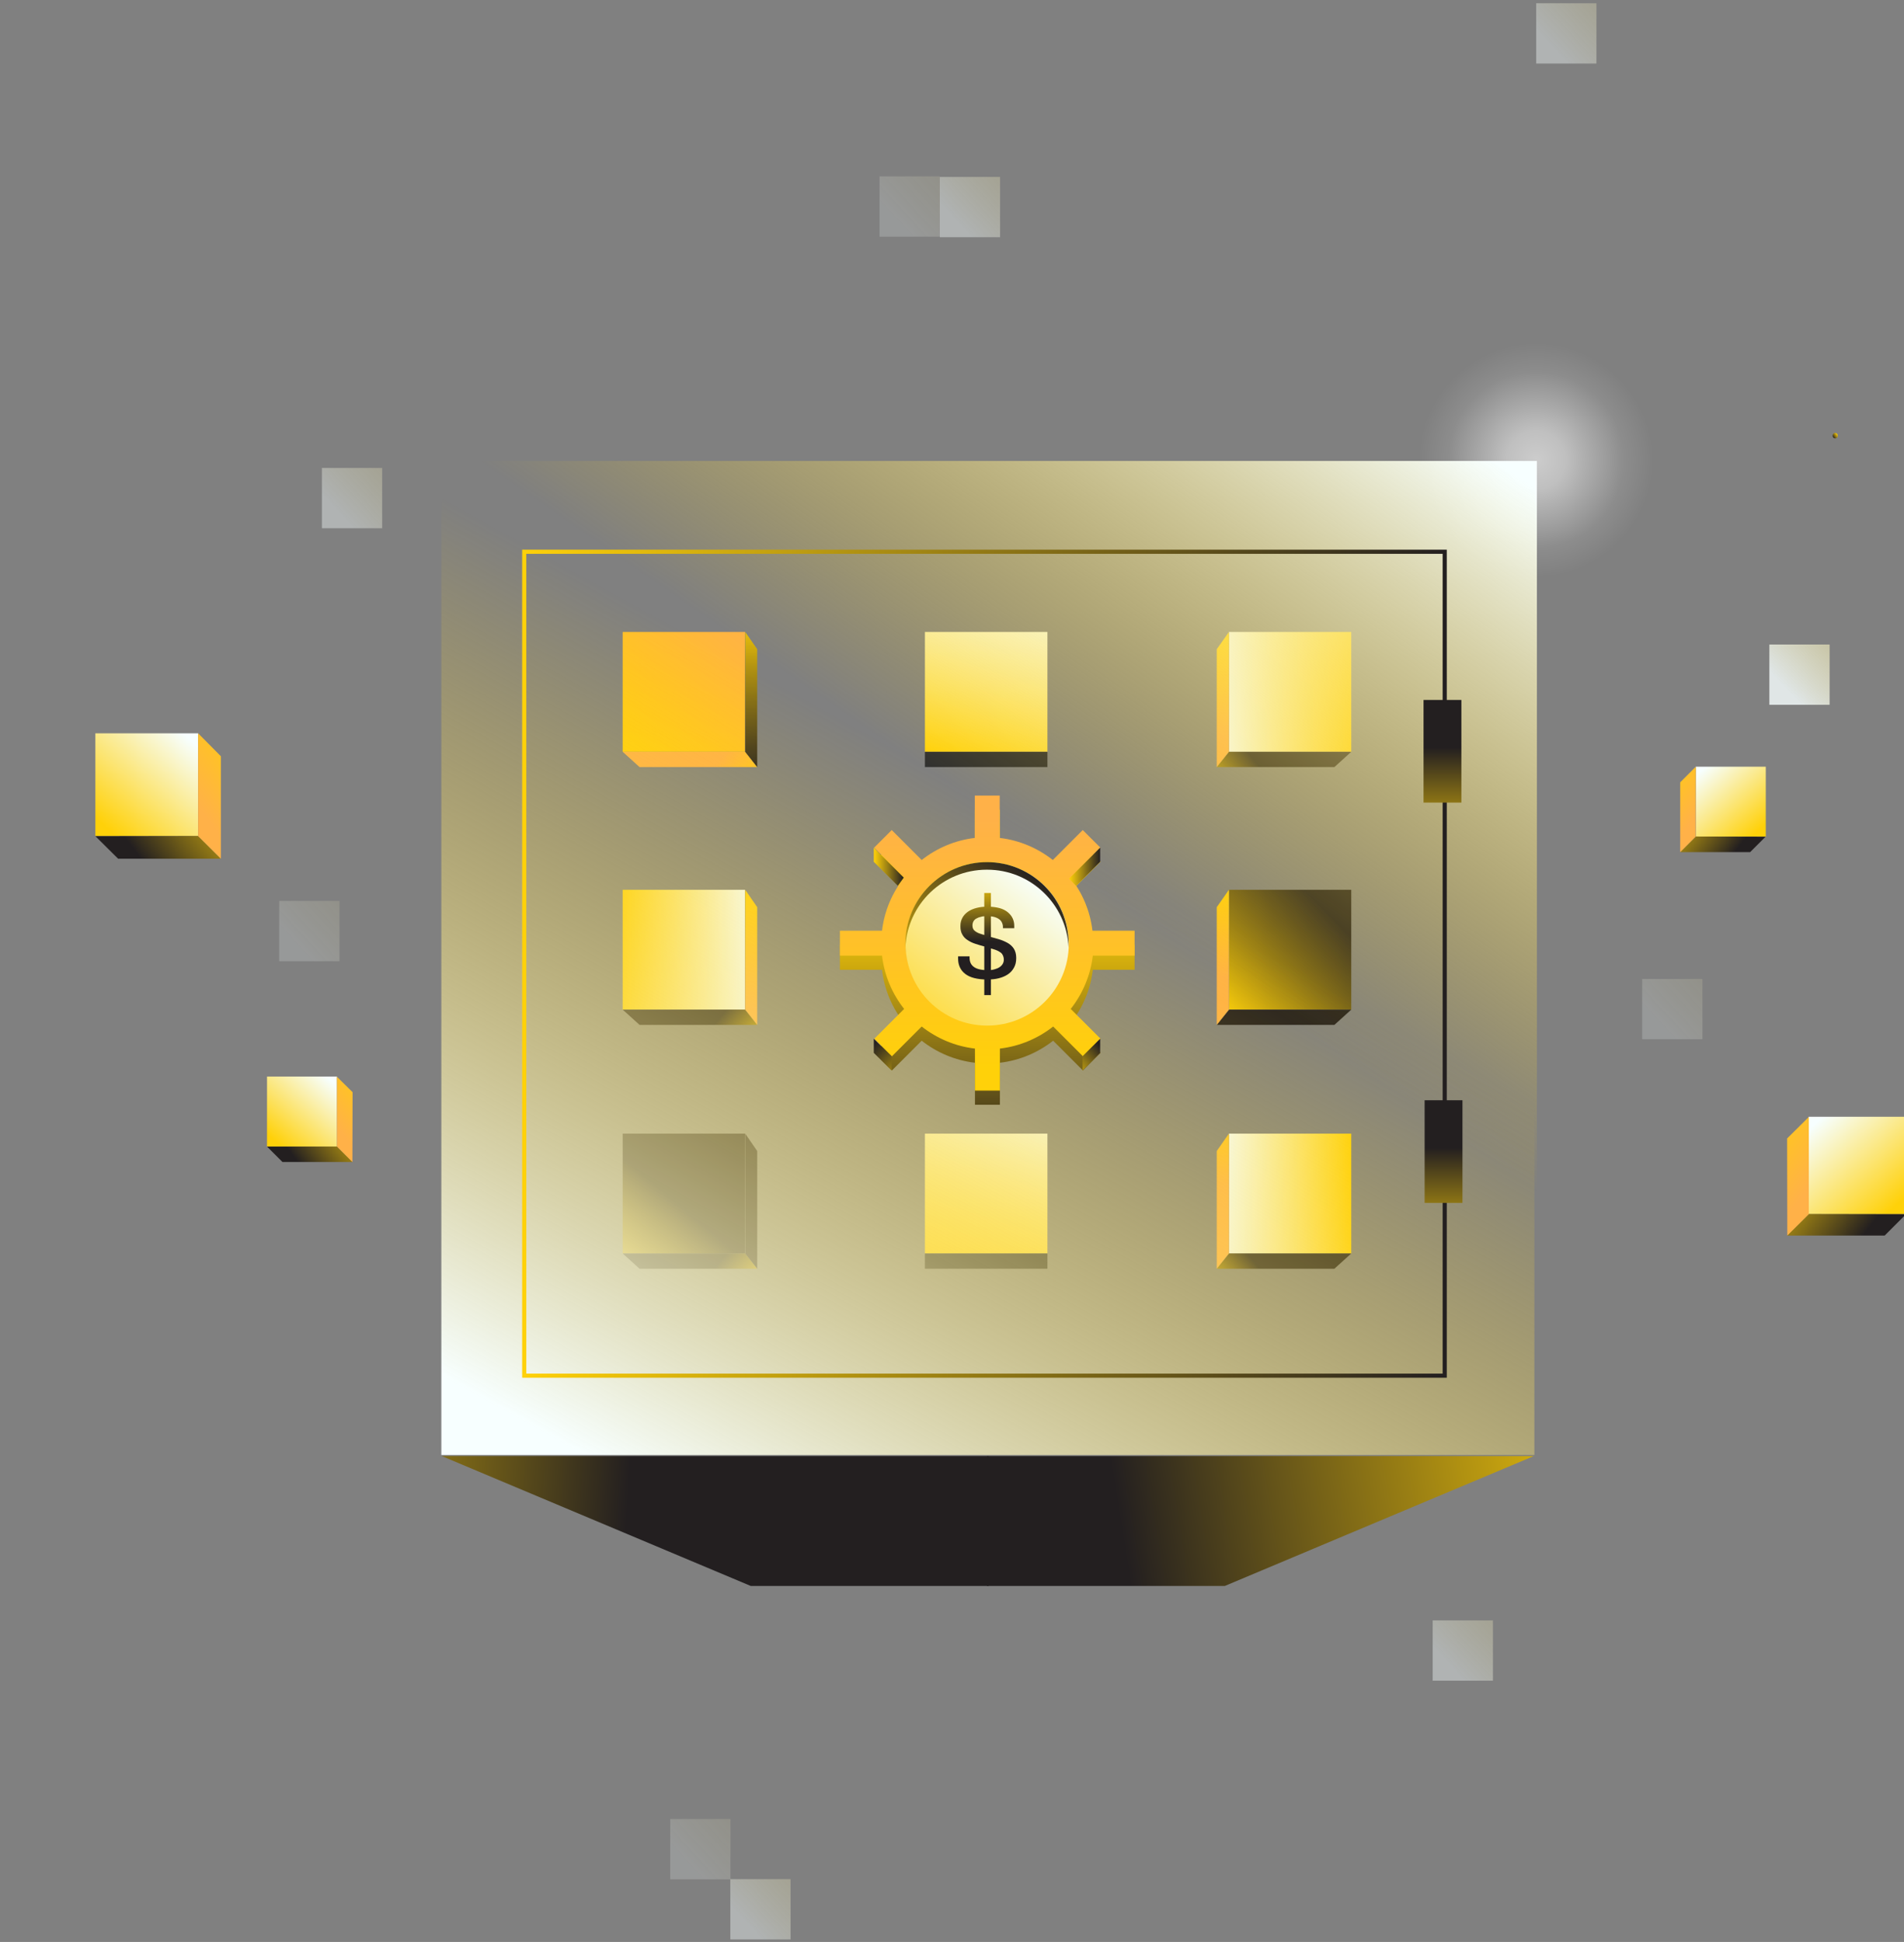 <svg width="460" height="469" viewBox="0 0 460 469" fill="none" xmlns="http://www.w3.org/2000/svg">
<rect x="0" y="0" width="460" height="469" fill="#808080" stroke="none"/>
<g clip-path="url(#clip0_879_16142)">
<path opacity="0.2" d="M82.017 217.582H67.457V232.142H82.017V217.582Z" fill="url(#paint0_linear_879_16142)"/>
<path opacity="0.4" d="M191 453.835H176.44V468.395H191V453.835Z" fill="url(#paint1_linear_879_16142)"/>
<path opacity="0.2" d="M411.307 236.432H396.747V250.992H411.307V236.432Z" fill="url(#paint2_linear_879_16142)"/>
<path opacity="0.2" d="M176.483 439.318H161.923V453.878H176.483V439.318Z" fill="url(#paint3_linear_879_16142)"/>
<path opacity="0.4" d="M241.614 42.731H227.054V57.291H241.614V42.731Z" fill="url(#paint4_linear_879_16142)"/>
<path opacity="0.2" d="M227.053 42.602H212.493V57.162H227.053V42.602Z" fill="url(#paint5_linear_879_16142)"/>
<path opacity="0.4" d="M360.694 391.348H346.134V405.908H360.694V391.348Z" fill="url(#paint6_linear_879_16142)"/>
<path opacity="0.4" d="M92.329 113.018H77.769V127.578H92.329V113.018Z" fill="url(#paint7_linear_879_16142)"/>
<path opacity="0.4" d="M385.697 0.785H371.137V15.345H385.697V0.785Z" fill="url(#paint8_linear_879_16142)"/>
<path opacity="0.8" d="M442.03 155.658H427.47V170.218H442.03V155.658Z" fill="url(#paint9_linear_879_16142)"/>
<path d="M371.094 181.918C410.199 181.918 441.9 150.217 441.9 111.111C441.9 72.006 410.199 40.305 371.094 40.305C331.988 40.305 300.287 72.006 300.287 111.111C300.287 150.217 331.988 181.918 371.094 181.918Z" fill="url(#paint10_radial_879_16142)"/>
<path d="M47.87 177.108H23.04V201.938H47.87V177.108Z" fill="url(#paint11_linear_879_16142)"/>
<path d="M23.04 201.938L28.543 207.398H53.373L47.87 201.895L23.04 201.938Z" fill="url(#paint12_linear_879_16142)"/>
<path d="M47.87 201.938L53.373 207.398V182.655L47.87 177.108V201.938Z" fill="url(#paint13_linear_879_16142)"/>
<path d="M436.96 293.241H460.49V269.711H436.96V293.241Z" fill="url(#paint14_linear_879_16142)"/>
<path d="M460.49 293.242L455.333 298.398H431.76L437.003 293.198L460.49 293.242Z" fill="url(#paint15_linear_879_16142)"/>
<path d="M437.003 293.242L431.803 298.398L431.76 274.955L437.003 269.755V293.242Z" fill="url(#paint16_linear_879_16142)"/>
<path d="M81.41 260.005H64.51V276.905H81.41V260.005Z" fill="url(#paint17_linear_879_16142)"/>
<path d="M64.51 276.905L68.236 280.631H85.18L81.41 276.905H64.51Z" fill="url(#paint18_linear_879_16142)"/>
<path d="M81.41 276.905L85.137 280.632L85.18 263.775L81.41 260.048V276.905Z" fill="url(#paint19_linear_879_16142)"/>
<path d="M409.704 202.068H426.604V185.168H409.704V202.068Z" fill="url(#paint20_linear_879_16142)"/>
<path d="M426.56 202.068L422.834 205.794H405.934L409.704 202.024L426.56 202.068Z" fill="url(#paint21_linear_879_16142)"/>
<path d="M409.66 202.068L405.934 205.795V188.938L409.704 185.168L409.66 202.068Z" fill="url(#paint22_linear_879_16142)"/>
<path d="M106.717 351.655L181.38 383.028H238.84V351.655H106.717Z" fill="url(#paint23_linear_879_16142)"/>
<path d="M370.574 351.655L295.91 383.028H238.45V351.655H370.574Z" fill="url(#paint24_linear_879_16142)"/>
<path d="M443.373 105.868C444.197 105.868 444.197 104.568 443.373 104.568C442.55 104.568 442.55 105.868 443.373 105.868Z" fill="url(#paint25_linear_879_16142)"/>
<path d="M179.994 273.785H150.44V302.731H179.994V273.785Z" fill="url(#paint26_linear_879_16142)"/>
<path d="M180.037 302.731L182.94 306.415H154.514L150.44 302.731H180.037Z" fill="url(#paint27_linear_879_16142)"/>
<path d="M253.054 273.785H223.457V302.731H253.054V273.785Z" fill="url(#paint28_linear_879_16142)"/>
<path d="M253.054 302.731H223.457V306.415H253.054V302.731Z" fill="#303030"/>
<path d="M253.054 152.625H223.457V181.572H253.054V152.625Z" fill="url(#paint29_linear_879_16142)"/>
<path d="M253.054 181.572H223.457V185.255H253.054V181.572Z" fill="#303030"/>
<path d="M180.037 273.785L182.94 277.988V306.415L180.037 302.731V273.785Z" fill="url(#paint30_linear_879_16142)"/>
<path d="M179.994 214.895H150.44V243.841H179.994V214.895Z" fill="url(#paint31_linear_879_16142)"/>
<path d="M180.037 243.841L182.94 247.525H154.514L150.44 243.841H180.037Z" fill="url(#paint32_linear_879_16142)"/>
<path d="M180.037 214.895L182.94 219.098V247.525L180.037 243.841V214.895Z" fill="url(#paint33_linear_879_16142)"/>
<path d="M179.994 152.625H150.44V181.572H179.994V152.625Z" fill="url(#paint34_linear_879_16142)"/>
<path d="M180.037 181.572L182.94 185.255H154.514L150.44 181.572H180.037Z" fill="url(#paint35_linear_879_16142)"/>
<path d="M180.037 152.625L182.94 156.785V185.255L180.037 181.572V152.625Z" fill="url(#paint36_linear_879_16142)"/>
<path d="M326.46 273.785H296.906V302.731H326.46V273.785Z" fill="url(#paint37_linear_879_16142)"/>
<path d="M296.907 302.731L293.96 306.415H322.387L326.46 302.731H296.907Z" fill="url(#paint38_linear_879_16142)"/>
<path d="M296.907 273.785L293.96 277.988V306.415L296.907 302.731V273.785Z" fill="url(#paint39_linear_879_16142)"/>
<path d="M326.46 214.895H296.906V243.841H326.46V214.895Z" fill="url(#paint40_linear_879_16142)"/>
<path d="M296.907 243.841L293.96 247.525H322.387L326.46 243.841H296.907Z" fill="url(#paint41_linear_879_16142)"/>
<path d="M296.907 214.895L293.96 219.098V247.525L296.907 243.841V214.895Z" fill="url(#paint42_linear_879_16142)"/>
<path d="M326.46 152.625H296.906V181.572H326.46V152.625Z" fill="url(#paint43_linear_879_16142)"/>
<path d="M296.907 181.572L293.96 185.255H322.387L326.46 181.572H296.907Z" fill="url(#paint44_linear_879_16142)"/>
<path d="M296.907 152.625L293.96 156.785V185.255L296.907 181.572V152.625Z" fill="url(#paint45_linear_879_16142)"/>
<path d="M370.703 111.285H106.63V351.395H370.703V111.285Z" fill="url(#paint46_linear_879_16142)"/>
<path d="M107.236 351.438L371.31 351.438L371.31 111.328L107.236 111.328L107.236 351.438Z" fill="url(#paint47_linear_879_16142)"/>
<path d="M274.114 234.222V228.198H263.93C263.367 223.388 261.46 218.968 258.6 215.372L265.837 208.135L261.59 203.888L254.354 211.125C250.714 208.265 246.337 206.358 241.527 205.795V195.568H235.504V205.795C230.694 206.358 226.317 208.265 222.677 211.125L215.44 203.888L211.194 208.135L218.43 215.372C215.57 219.012 213.664 223.388 213.1 228.198H202.917V234.222H213.1C213.664 239.032 215.57 243.452 218.43 247.092L211.237 254.285L215.484 258.532L222.677 251.338C226.317 254.198 230.737 256.105 235.547 256.668V266.808H241.57V256.668C246.38 256.105 250.8 254.198 254.44 251.338L261.634 258.532L265.88 254.285L258.687 247.092C261.547 243.452 263.454 239.032 264.017 234.222H274.2H274.114ZM258.08 231.232C258.08 242.065 249.284 250.862 238.45 250.862C227.617 250.862 218.82 242.065 218.82 231.232C218.82 220.398 227.617 211.602 238.45 211.602C249.284 211.602 258.08 220.398 258.08 231.232Z" fill="url(#paint48_linear_879_16142)"/>
<path d="M274.114 230.798V224.775H263.93C263.367 219.965 261.46 215.545 258.6 211.948L265.837 204.711L261.59 200.465L254.354 207.701C250.714 204.841 246.337 202.935 241.527 202.371V192.145H235.504V202.371C230.694 202.935 226.317 204.841 222.677 207.701L215.44 200.465L211.194 204.711L218.43 211.948C215.57 215.588 213.664 219.965 213.1 224.775H202.917V230.798H213.1C213.664 235.608 215.57 240.028 218.43 243.668L211.237 250.861L215.484 255.108L222.677 247.915C226.317 250.775 230.737 252.681 235.547 253.245V263.385H241.57V253.245C246.38 252.681 250.8 250.775 254.44 247.915L261.634 255.108L265.88 250.861L258.687 243.668C261.547 240.028 263.454 235.608 264.017 230.798H274.2H274.114ZM258.08 227.808C258.08 238.641 249.284 247.438 238.45 247.438C227.617 247.438 218.82 238.641 218.82 227.808C218.82 216.975 227.617 208.178 238.45 208.178C249.284 208.178 258.08 216.975 258.08 227.808Z" fill="url(#paint49_linear_879_16142)"/>
<path d="M215.396 258.531V255.108L211.106 250.861V254.285" fill="url(#paint50_linear_879_16142)"/>
<path d="M265.794 250.861V254.285L261.547 258.531V255.108L265.794 250.861Z" fill="url(#paint51_linear_879_16142)"/>
<path d="M211.106 204.711V208.135L216.913 213.941L218.343 211.948L211.106 204.711Z" fill="url(#paint52_linear_879_16142)"/>
<path d="M265.794 204.711V208.135L259.987 213.941L258.297 212.208L265.794 204.711Z" fill="url(#paint53_linear_879_16142)"/>
<path d="M238.493 247.698C249.382 247.698 258.21 238.871 258.21 227.981C258.21 217.092 249.382 208.265 238.493 208.265C227.604 208.265 218.776 217.092 218.776 227.981C218.776 238.871 227.604 247.698 238.493 247.698Z" fill="url(#paint54_linear_879_16142)"/>
<path d="M238.493 210.042C249.067 210.042 257.69 218.405 258.167 228.848C258.167 228.545 258.167 228.242 258.167 227.938C258.167 217.062 249.327 208.222 238.45 208.222C227.573 208.222 218.733 217.062 218.733 227.938C218.733 238.815 218.733 228.545 218.733 228.848C219.21 218.362 227.833 210.042 238.407 210.042H238.493Z" fill="url(#paint55_linear_879_16142)"/>
<path d="M238.407 236.561C237.237 236.561 236.24 236.431 235.374 236.215C234.507 235.998 233.77 235.651 233.207 235.218C232.644 234.785 232.21 234.265 231.907 233.615C231.604 232.965 231.474 232.271 231.474 231.491V231.231C231.474 231.145 231.474 231.058 231.474 230.971H234.247C234.247 231.058 234.247 231.145 234.247 231.188V231.361C234.247 232.098 234.464 232.705 234.854 233.138C235.244 233.571 235.764 233.875 236.414 234.048C237.064 234.221 237.8 234.308 238.624 234.308C239.447 234.308 239.967 234.221 240.574 234.005C241.18 233.831 241.657 233.528 242.004 233.138C242.35 232.748 242.524 232.315 242.524 231.751C242.524 231.188 242.307 230.495 241.83 230.105C241.354 229.758 240.79 229.455 240.01 229.238C239.274 229.021 238.494 228.805 237.67 228.545C236.977 228.371 236.327 228.155 235.634 227.938C234.94 227.721 234.334 227.418 233.814 227.071C233.25 226.725 232.817 226.291 232.514 225.728C232.167 225.165 232.037 224.515 232.037 223.648C232.037 222.781 232.21 222.261 232.514 221.655C232.817 221.091 233.25 220.615 233.857 220.181C234.42 219.791 235.114 219.488 235.937 219.271C236.76 219.055 237.67 218.968 238.667 218.968C239.664 218.968 240.66 219.098 241.484 219.315C242.264 219.531 242.957 219.878 243.477 220.311C243.997 220.745 244.387 221.221 244.647 221.785C244.907 222.348 245.037 222.911 245.037 223.561V223.908C245.037 224.038 245.037 224.125 245.037 224.168H242.307V223.821C242.307 223.388 242.177 222.998 241.96 222.608C241.744 222.218 241.354 221.915 240.79 221.655C240.227 221.395 239.49 221.265 238.537 221.265C237.584 221.265 237.367 221.308 236.934 221.438C236.5 221.525 236.11 221.698 235.807 221.871C235.504 222.045 235.287 222.305 235.157 222.565C235.027 222.825 234.94 223.128 234.94 223.518C234.94 224.081 235.114 224.515 235.504 224.818C235.85 225.121 236.37 225.381 236.977 225.555C237.584 225.728 238.234 225.945 238.927 226.161C239.664 226.378 240.444 226.595 241.224 226.811C242.004 227.028 242.697 227.331 243.347 227.678C243.997 228.025 244.517 228.501 244.907 229.065C245.297 229.671 245.514 230.408 245.514 231.361C245.514 232.315 245.34 233.008 244.994 233.658C244.647 234.308 244.17 234.871 243.52 235.305C242.87 235.738 242.177 236.041 241.31 236.258C240.487 236.475 239.534 236.561 238.537 236.561H238.407ZM237.8 240.331V215.675H239.404V240.331H237.8Z" fill="url(#paint56_linear_879_16142)"/>
<path d="M349.037 133.255H126.65V332.242H349.037V133.255Z" stroke="url(#paint57_linear_879_16142)" stroke-miterlimit="10"/>
<path d="M353.067 169.048H343.924V193.835H353.067V169.048Z" fill="url(#paint58_linear_879_16142)"/>
<path d="M353.327 265.725H344.184V290.511H353.327V265.725Z" fill="url(#paint59_linear_879_16142)"/>
</g>
<defs>
<linearGradient id="paint0_linear_879_16142" x1="66.417" y1="232.532" x2="115.037" y2="187.682" gradientUnits="userSpaceOnUse">
<stop offset="0.1" stop-color="#F7FFFF"/>
<stop offset="1" stop-color="#FFD109" stop-opacity="0"/>
</linearGradient>
<linearGradient id="paint1_linear_879_16142" x1="175.4" y1="468.785" x2="224.064" y2="423.935" gradientUnits="userSpaceOnUse">
<stop offset="0.1" stop-color="#F7FFFF"/>
<stop offset="1" stop-color="#FFD109" stop-opacity="0"/>
</linearGradient>
<linearGradient id="paint2_linear_879_16142" x1="395.707" y1="251.382" x2="444.37" y2="206.532" gradientUnits="userSpaceOnUse">
<stop offset="0.1" stop-color="#F7FFFF"/>
<stop offset="1" stop-color="#FFD109" stop-opacity="0"/>
</linearGradient>
<linearGradient id="paint3_linear_879_16142" x1="160.84" y1="454.268" x2="209.503" y2="409.418" gradientUnits="userSpaceOnUse">
<stop offset="0.1" stop-color="#F7FFFF"/>
<stop offset="1" stop-color="#FFD109" stop-opacity="0"/>
</linearGradient>
<linearGradient id="paint4_linear_879_16142" x1="226.014" y1="57.638" x2="274.677" y2="12.832" gradientUnits="userSpaceOnUse">
<stop offset="0.1" stop-color="#F7FFFF"/>
<stop offset="1" stop-color="#FFD109" stop-opacity="0"/>
</linearGradient>
<linearGradient id="paint5_linear_879_16142" x1="211.41" y1="57.508" x2="260.073" y2="12.701" gradientUnits="userSpaceOnUse">
<stop offset="0.1" stop-color="#F7FFFF"/>
<stop offset="1" stop-color="#FFD109" stop-opacity="0"/>
</linearGradient>
<linearGradient id="paint6_linear_879_16142" x1="345.094" y1="406.255" x2="393.757" y2="361.448" gradientUnits="userSpaceOnUse">
<stop offset="0.1" stop-color="#F7FFFF"/>
<stop offset="1" stop-color="#FFD109" stop-opacity="0"/>
</linearGradient>
<linearGradient id="paint7_linear_879_16142" x1="76.73" y1="127.968" x2="125.393" y2="83.118" gradientUnits="userSpaceOnUse">
<stop offset="0.1" stop-color="#F7FFFF"/>
<stop offset="1" stop-color="#FFD109" stop-opacity="0"/>
</linearGradient>
<linearGradient id="paint8_linear_879_16142" x1="370.097" y1="15.735" x2="418.76" y2="-29.115" gradientUnits="userSpaceOnUse">
<stop offset="0.1" stop-color="#F7FFFF"/>
<stop offset="1" stop-color="#FFD109" stop-opacity="0"/>
</linearGradient>
<linearGradient id="paint9_linear_879_16142" x1="426.43" y1="170.565" x2="475.05" y2="125.758" gradientUnits="userSpaceOnUse">
<stop offset="0.1" stop-color="#F7FFFF"/>
<stop offset="1" stop-color="#FFD109" stop-opacity="0"/>
</linearGradient>
<radialGradient id="paint10_radial_879_16142" cx="0" cy="0" r="1" gradientUnits="userSpaceOnUse" gradientTransform="translate(371.094 111.111) scale(70.807)">
<stop stop-color="white" stop-opacity="0.6"/>
<stop offset="0.1" stop-color="white" stop-opacity="0.5"/>
<stop offset="0.2" stop-color="white" stop-opacity="0.3"/>
<stop offset="0.3" stop-color="white" stop-opacity="0.1"/>
<stop offset="0.4" stop-color="white" stop-opacity="0"/>
<stop offset="0.5" stop-color="white" stop-opacity="0"/>
<stop offset="0.6" stop-color="white" stop-opacity="0"/>
<stop offset="1" stop-color="white" stop-opacity="0"/>
</radialGradient>
<linearGradient id="paint11_linear_879_16142" x1="25.987" y1="200.118" x2="45.573" y2="178.235" gradientUnits="userSpaceOnUse">
<stop stop-color="#FFD109"/>
<stop offset="1" stop-color="#F7FFFF"/>
</linearGradient>
<linearGradient id="paint12_linear_879_16142" x1="57.837" y1="189.545" x2="34.263" y2="207.701" gradientUnits="userSpaceOnUse">
<stop stop-color="#FFD109"/>
<stop offset="1" stop-color="#231F20"/>
</linearGradient>
<linearGradient id="paint13_linear_879_16142" x1="65.897" y1="180.488" x2="47.523" y2="194.615" gradientUnits="userSpaceOnUse">
<stop stop-color="#FFD109"/>
<stop offset="1" stop-color="#FFB148"/>
</linearGradient>
<linearGradient id="paint14_linear_879_16142" x1="457.674" y1="291.508" x2="439.17" y2="270.795" gradientUnits="userSpaceOnUse">
<stop stop-color="#FFD109"/>
<stop offset="1" stop-color="#F7FFFF"/>
</linearGradient>
<linearGradient id="paint15_linear_879_16142" x1="427.6" y1="281.542" x2="449.916" y2="298.702" gradientUnits="userSpaceOnUse">
<stop stop-color="#FFD109"/>
<stop offset="1" stop-color="#231F20"/>
</linearGradient>
<linearGradient id="paint16_linear_879_16142" x1="419.93" y1="272.918" x2="437.35" y2="286.308" gradientUnits="userSpaceOnUse">
<stop stop-color="#FFD109"/>
<stop offset="1" stop-color="#FFB148"/>
</linearGradient>
<linearGradient id="paint17_linear_879_16142" x1="66.503" y1="275.692" x2="79.85" y2="260.785" gradientUnits="userSpaceOnUse">
<stop stop-color="#FFD109"/>
<stop offset="1" stop-color="#F7FFFF"/>
</linearGradient>
<linearGradient id="paint18_linear_879_16142" x1="88.213" y1="268.498" x2="72.136" y2="280.848" gradientUnits="userSpaceOnUse">
<stop stop-color="#FFD109"/>
<stop offset="1" stop-color="#231F20"/>
</linearGradient>
<linearGradient id="paint19_linear_879_16142" x1="93.674" y1="262.345" x2="81.194" y2="271.965" gradientUnits="userSpaceOnUse">
<stop stop-color="#FFD109"/>
<stop offset="1" stop-color="#FFB148"/>
</linearGradient>
<linearGradient id="paint20_linear_879_16142" x1="424.61" y1="200.811" x2="411.264" y2="185.905" gradientUnits="userSpaceOnUse">
<stop stop-color="#FFD109"/>
<stop offset="1" stop-color="#F7FFFF"/>
</linearGradient>
<linearGradient id="paint21_linear_879_16142" x1="402.9" y1="193.661" x2="418.977" y2="206.011" gradientUnits="userSpaceOnUse">
<stop stop-color="#FFD109"/>
<stop offset="1" stop-color="#231F20"/>
</linearGradient>
<linearGradient id="paint22_linear_879_16142" x1="397.44" y1="187.465" x2="409.92" y2="197.085" gradientUnits="userSpaceOnUse">
<stop stop-color="#FFD109"/>
<stop offset="1" stop-color="#FFB148"/>
</linearGradient>
<linearGradient id="paint23_linear_879_16142" x1="46.353" y1="357.461" x2="151.653" y2="363.831" gradientUnits="userSpaceOnUse">
<stop stop-color="#FFD109"/>
<stop offset="1" stop-color="#231F20"/>
</linearGradient>
<linearGradient id="paint24_linear_879_16142" x1="399.867" y1="346.325" x2="270.517" y2="366.821" gradientUnits="userSpaceOnUse">
<stop stop-color="#FFD109"/>
<stop offset="0.7" stop-color="#665519"/>
<stop offset="1" stop-color="#231F20"/>
</linearGradient>
<linearGradient id="paint25_linear_879_16142" x1="443.893" y1="104.828" x2="442.853" y2="105.608" gradientUnits="userSpaceOnUse">
<stop stop-color="#FFD109"/>
<stop offset="1" stop-color="#231F20"/>
</linearGradient>
<linearGradient id="paint26_linear_879_16142" x1="145.587" y1="311.831" x2="163.354" y2="290.511" gradientUnits="userSpaceOnUse">
<stop stop-color="#FFD109"/>
<stop offset="1" stop-color="#231F20"/>
</linearGradient>
<linearGradient id="paint27_linear_879_16142" x1="181.944" y1="316.685" x2="171.327" y2="307.931" gradientUnits="userSpaceOnUse">
<stop stop-color="#FFD109"/>
<stop offset="1" stop-color="#231F20"/>
</linearGradient>
<linearGradient id="paint28_linear_879_16142" x1="232.514" y1="305.895" x2="245.47" y2="265.941" gradientUnits="userSpaceOnUse">
<stop stop-color="#FFD109"/>
<stop offset="1" stop-color="#F7FFFF"/>
</linearGradient>
<linearGradient id="paint29_linear_879_16142" x1="232.514" y1="184.735" x2="245.47" y2="144.782" gradientUnits="userSpaceOnUse">
<stop stop-color="#FFD109"/>
<stop offset="1" stop-color="#F7FFFF"/>
</linearGradient>
<linearGradient id="paint30_linear_879_16142" x1="178.52" y1="245.661" x2="179.69" y2="263.428" gradientUnits="userSpaceOnUse">
<stop stop-color="#FFD109"/>
<stop offset="1" stop-color="#231F20"/>
</linearGradient>
<linearGradient id="paint31_linear_879_16142" x1="150.44" y1="229.368" x2="180.037" y2="229.368" gradientUnits="userSpaceOnUse">
<stop stop-color="#FFD109"/>
<stop offset="1" stop-color="#F7FFFF"/>
</linearGradient>
<linearGradient id="paint32_linear_879_16142" x1="181.944" y1="257.751" x2="171.327" y2="248.998" gradientUnits="userSpaceOnUse">
<stop stop-color="#FFD109"/>
<stop offset="1" stop-color="#231F20"/>
</linearGradient>
<linearGradient id="paint33_linear_879_16142" x1="181.467" y1="215.111" x2="181.467" y2="243.668" gradientUnits="userSpaceOnUse">
<stop stop-color="#FFD109"/>
<stop offset="1" stop-color="#FFB148"/>
</linearGradient>
<linearGradient id="paint34_linear_879_16142" x1="151.394" y1="184.172" x2="179.257" y2="149.808" gradientUnits="userSpaceOnUse">
<stop stop-color="#FFD109"/>
<stop offset="1" stop-color="#FFB148"/>
</linearGradient>
<linearGradient id="paint35_linear_879_16142" x1="181.944" y1="195.482" x2="171.327" y2="186.728" gradientUnits="userSpaceOnUse">
<stop stop-color="#FFD109"/>
<stop offset="1" stop-color="#FFB148"/>
</linearGradient>
<linearGradient id="paint36_linear_879_16142" x1="181.467" y1="148.205" x2="181.467" y2="185.558" gradientUnits="userSpaceOnUse">
<stop stop-color="#FFD109"/>
<stop offset="1" stop-color="#231F20"/>
</linearGradient>
<linearGradient id="paint37_linear_879_16142" x1="326.46" y1="288.258" x2="296.906" y2="288.258" gradientUnits="userSpaceOnUse">
<stop stop-color="#FFD109"/>
<stop offset="1" stop-color="#F7FFFF"/>
</linearGradient>
<linearGradient id="paint38_linear_879_16142" x1="294.957" y1="316.685" x2="305.573" y2="307.931" gradientUnits="userSpaceOnUse">
<stop stop-color="#FFD109"/>
<stop offset="1" stop-color="#231F20"/>
</linearGradient>
<linearGradient id="paint39_linear_879_16142" x1="295.433" y1="265.898" x2="295.433" y2="286.395" gradientUnits="userSpaceOnUse">
<stop stop-color="#FFD109"/>
<stop offset="1" stop-color="#FFB148"/>
</linearGradient>
<linearGradient id="paint40_linear_879_16142" x1="295.736" y1="245.315" x2="320.61" y2="220.441" gradientUnits="userSpaceOnUse">
<stop stop-color="#FFD109"/>
<stop offset="1" stop-color="#231F20"/>
</linearGradient>
<linearGradient id="paint41_linear_879_16142" x1="273.593" y1="278.465" x2="286.593" y2="266.635" gradientUnits="userSpaceOnUse">
<stop stop-color="#FFD109"/>
<stop offset="1" stop-color="#231F20"/>
</linearGradient>
<linearGradient id="paint42_linear_879_16142" x1="295.433" y1="213.031" x2="295.433" y2="236.128" gradientUnits="userSpaceOnUse">
<stop stop-color="#FFD109"/>
<stop offset="1" stop-color="#FFB148"/>
</linearGradient>
<linearGradient id="paint43_linear_879_16142" x1="326.46" y1="167.098" x2="296.906" y2="167.098" gradientUnits="userSpaceOnUse">
<stop stop-color="#FFD109"/>
<stop offset="1" stop-color="#F7FFFF"/>
</linearGradient>
<linearGradient id="paint44_linear_879_16142" x1="294.957" y1="195.482" x2="305.573" y2="186.728" gradientUnits="userSpaceOnUse">
<stop stop-color="#FFD109"/>
<stop offset="1" stop-color="#231F20"/>
</linearGradient>
<linearGradient id="paint45_linear_879_16142" x1="295.433" y1="153.405" x2="295.433" y2="177.672" gradientUnits="userSpaceOnUse">
<stop stop-color="#FFD109"/>
<stop offset="1" stop-color="#FFB148"/>
</linearGradient>
<linearGradient id="paint46_linear_879_16142" x1="154.773" y1="382.681" x2="254.83" y2="202.111" gradientUnits="userSpaceOnUse">
<stop offset="0.1" stop-color="#F7FFFF"/>
<stop offset="1" stop-color="#FFD109" stop-opacity="0"/>
</linearGradient>
<linearGradient id="paint47_linear_879_16142" x1="334.91" y1="92.955" x2="255.436" y2="207.961" gradientUnits="userSpaceOnUse">
<stop stop-color="#F7FFFF"/>
<stop offset="1" stop-color="#FFD109" stop-opacity="0"/>
</linearGradient>
<linearGradient id="paint48_linear_879_16142" x1="238.45" y1="219.575" x2="238.45" y2="281.585" gradientUnits="userSpaceOnUse">
<stop stop-color="#FFD109"/>
<stop offset="1" stop-color="#231F20"/>
</linearGradient>
<linearGradient id="paint49_linear_879_16142" x1="238.45" y1="257.925" x2="238.45" y2="197.561" gradientUnits="userSpaceOnUse">
<stop stop-color="#FFD109"/>
<stop offset="1" stop-color="#FFB148"/>
</linearGradient>
<linearGradient id="paint50_linear_879_16142" x1="221.03" y1="262.605" x2="210.89" y2="252.335" gradientUnits="userSpaceOnUse">
<stop stop-color="#FFD109"/>
<stop offset="1" stop-color="#231F20"/>
</linearGradient>
<linearGradient id="paint51_linear_879_16142" x1="257.864" y1="259.485" x2="266.01" y2="252.768" gradientUnits="userSpaceOnUse">
<stop stop-color="#FFD109"/>
<stop offset="1" stop-color="#231F20"/>
</linearGradient>
<linearGradient id="paint52_linear_879_16142" x1="211.106" y1="209.305" x2="218.343" y2="209.305" gradientUnits="userSpaceOnUse">
<stop stop-color="#FFD109"/>
<stop offset="1" stop-color="#231F20"/>
</linearGradient>
<linearGradient id="paint53_linear_879_16142" x1="258.297" y1="209.305" x2="265.794" y2="209.305" gradientUnits="userSpaceOnUse">
<stop stop-color="#FFD109"/>
<stop offset="1" stop-color="#231F20"/>
</linearGradient>
<linearGradient id="paint54_linear_879_16142" x1="216.393" y1="255.498" x2="251.233" y2="212.078" gradientUnits="userSpaceOnUse">
<stop stop-color="#FFD109"/>
<stop offset="1" stop-color="#F7FFFF"/>
</linearGradient>
<linearGradient id="paint55_linear_879_16142" x1="220.727" y1="247.048" x2="249.673" y2="210.995" gradientUnits="userSpaceOnUse">
<stop stop-color="#FFD109"/>
<stop offset="1" stop-color="#231F20"/>
</linearGradient>
<linearGradient id="paint56_linear_879_16142" x1="238.407" y1="211.818" x2="238.407" y2="227.375" gradientUnits="userSpaceOnUse">
<stop stop-color="#FFD109"/>
<stop offset="1" stop-color="#231F20"/>
</linearGradient>
<linearGradient id="paint57_linear_879_16142" x1="126.434" y1="232.748" x2="349.254" y2="232.748" gradientUnits="userSpaceOnUse">
<stop stop-color="#FFD109"/>
<stop offset="0.7" stop-color="#665519"/>
<stop offset="1" stop-color="#231F20"/>
</linearGradient>
<linearGradient id="paint58_linear_879_16142" x1="348.517" y1="208.265" x2="348.517" y2="180.575" gradientUnits="userSpaceOnUse">
<stop stop-color="#FFD109"/>
<stop offset="1" stop-color="#231F20"/>
</linearGradient>
<linearGradient id="paint59_linear_879_16142" x1="348.777" y1="304.941" x2="348.777" y2="277.208" gradientUnits="userSpaceOnUse">
<stop stop-color="#FFD109"/>
<stop offset="1" stop-color="#231F20"/>
</linearGradient>
<clipPath id="clip0_879_16142">
<rect width="468" height="468" fill="white" transform="translate(-4 0.655)"/>
</clipPath>
</defs>
</svg>
